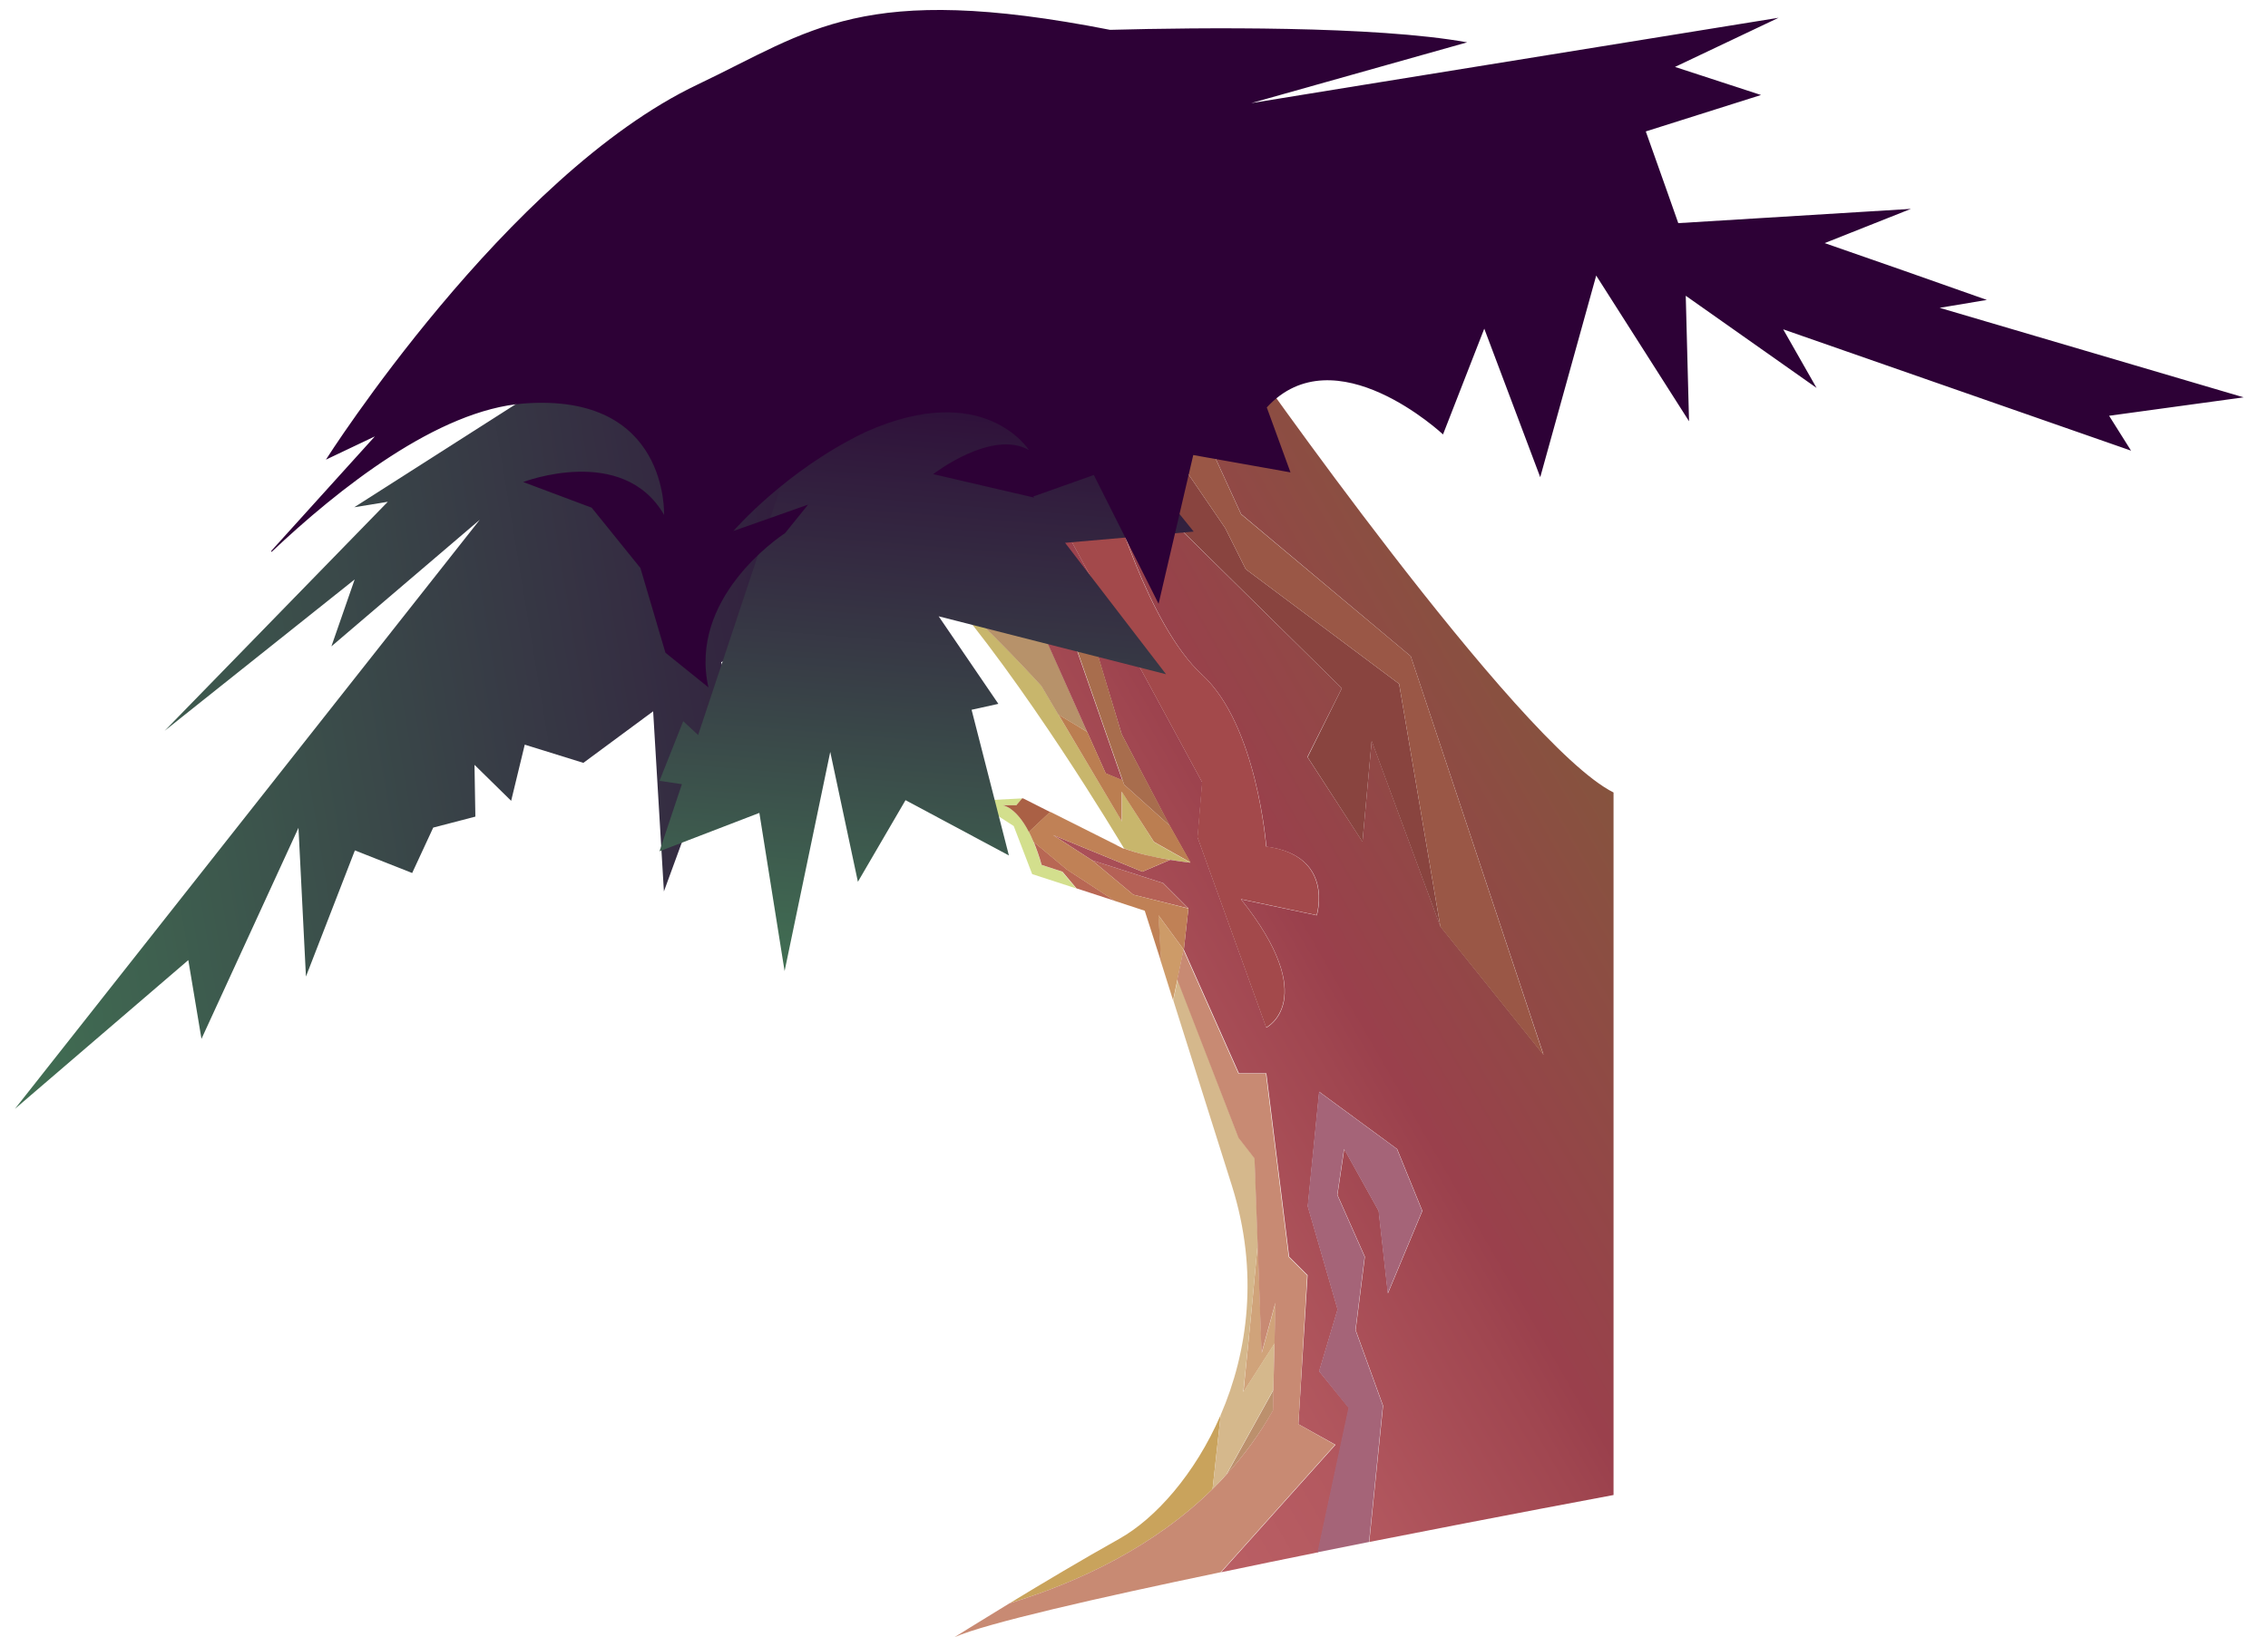 <?xml version="1.0" encoding="utf-8"?>
<!-- Generator: Adobe Illustrator 24.1.2, SVG Export Plug-In . SVG Version: 6.00 Build 0)  -->
<svg version="1.1" id="Layer_1" xmlns="http://www.w3.org/2000/svg" xmlns:xlink="http://www.w3.org/1999/xlink" x="0px" y="0px"
	 viewBox="0 0 1033.4 746.2" style="enable-background:new 0 0 1033.4 746.2;" xml:space="preserve">
<style type="text/css">
	.st0{fill:#B56156;}
	.st1{fill:#CD9B68;}
	.st2{fill:#D3DF8D;}
	.st3{fill:#B86754;}
	.st4{fill:#D0A37A;}
	.st5{fill:#C9A35C;}
	.st6{fill:#BC906D;}
	.st7{fill:#AA6045;}
	.st8{fill:#D5B88C;}
	.st9{fill:#C8B66C;}
	.st10{fill:#B7926A;}
	.st11{fill:url(#SVGID_1_);}
	.st12{fill:#C08156;}
	.st13{fill:#BB7E51;}
	.st14{fill:#C88A73;}
	.st15{fill:#89443F;}
	.st16{fill:#9A5746;}
	.st17{fill:#A3494B;}
	.st18{fill:#A86D4D;}
	.st19{fill:#A56478;}
	.st20{fill:url(#SVGID_2_);}
	.st21{fill:url(#SVGID_3_);}
	.st22{fill:#2D0136;}
</style>
<g>
	<g>
		<polygon class="st0" points="497.6,392.1 529.9,402.5 541.4,414 516.4,407.8 		"/>
		<path class="st1" d="M539.3,432.8l-2.8,13.6l-2,9.5c-2.1-6.6-3.9-12.4-5.5-17.5l-1.2-21.3L539.3,432.8z"/>
		<path class="st2" d="M465.7,363.9l-2.6,3.1h-6.3c0,0,5.9,0.6,12,12.1c0.7,1.4,1.4,2.9,2.1,4.6c1.2,2.9,2.5,6.4,3.6,10.5l9.4,3.1
			l6.4,7.6l-20-6.5l-8.4-21.9L444.1,365L465.7,363.9z"/>
		<path class="st3" d="M474.6,394.2c-1.1-4.1-2.4-7.5-3.6-10.5l15.1,12.6l21.9,14.3l-17.5-5.7l-6.4-7.6L474.6,394.2z"/>
		<path class="st4" d="M573.1,566.6l1.8,50.1l6.3-23l-0.4,18.6l-14.2,22.1C566.5,634.4,570.2,599.5,573.1,566.6z"/>
		<path class="st5" d="M459.9,730.8c14.6-8.9,33.4-20.1,50.2-29.5c16.2-9.1,34.4-29.3,46.1-56.4l-3.7,33.8
			C525.8,704.9,492,721,459.9,730.8z"/>
		<path class="st6" d="M580.1,642.8c-6.2,10.9-13.4,20.7-21.3,29.4l21.5-38.8L580.1,642.8z"/>
		<path class="st7" d="M456.8,367h6.3l2.6-3.1h0.5l12.3,6.2l-9.7,9.1C462.8,367.6,456.8,367,456.8,367z"/>
		<path class="st8" d="M564.4,518.5l7.3,9.4l1.4,38.7c-2.9,32.9-6.6,67.8-6.6,67.8l14.2-22.1l-0.5,21.1l-21.5,38.8
			c-2,2.2-4.1,4.4-6.2,6.5l3.7-33.8c12.4-28.7,17.5-65.2,5.1-104.5c-10.8-34.3-19.9-63.1-26.7-84.5l2-9.5L564.4,518.5z"/>
		<path class="st9" d="M474.6,312.7l7.7,13l28.9,48.7v-13.6l14.6,23l16.7,9.4c0,0-3.9-0.4-9.2-1.3c-6.4-1-14.8-2.7-21.2-5.3
			c-2.8-4.6-45-75.4-84.2-120.3C451,286.6,474.6,312.7,474.6,312.7z"/>
		<path class="st10" d="M495.4,333.6l-13.2-7.9l-7.7-13c0,0-23.6-26.1-46.8-46.4c-11.1-12.7-21.9-23.3-31.6-29.8
			c-44.8-30.3-156.5-110.8-156.5-110.8h110.3l119.5,149.4L495.4,333.6z"/>
		
			<linearGradient id="SVGID_1_" gradientUnits="userSpaceOnUse" x1="1082.754" y1="743.831" x2="794.761" y2="577.559" gradientTransform="matrix(-1 0 0 1 1500.185 -268)">
			<stop  offset="0" style="stop-color:#BA5F64"/>
			<stop  offset="0.195" style="stop-color:#B3585F"/>
			<stop  offset="0.477" style="stop-color:#A04650"/>
			<stop  offset="0.547" style="stop-color:#9A404C"/>
			<stop  offset="1" style="stop-color:#86533E"/>
		</linearGradient>
		<path class="st11" d="M591.6,649.1l4.2-67.9l-8.4-8.4L577,489.2h-12.5l-25.1-56.4l2.1-18.8L530,402.5l-32.4-10.4l1-2.1l-1,2.1
			l-17.8-11.5l40.7,16.7l12.7-5.4c5.4,0.9,9.2,1.3,9.2,1.3l-9.4-16.7l-21.9-41.8l-13.6-44.9l-23-39.7l36.9,105.6l-7.6-3.2l-8.4-18.8
			l5.3,3.2l-5.3-3.2l-26.1-58.5L349.9,125.7h5.3L459,240.6l28.2,4.2l60.6,111.8l-2.1,25.1l31.3,86.7c0,0,25.1-12.5-11.5-58.5
			l34.5,7.3c0,0,8.4-27.2-23-31.3c0,0-4.2-55.4-29.2-78.3C522.8,284.7,506,224,506,224l-107.4-98.3h51.7l86.9,114.9l74.2,73.1
			L595.7,345l25.1,38.6l4.2-46l31.3,84.6l47,58.5l-60.5-181.6l-77.3-64.8l-49.8-108.6h24.7l25.6,33.9c0,0,125.4,179.7,169.2,201.6
			v320.2c0,0-51,9.5-111.3,21.4l6.3-62.1l-12.5-34.5l4.2-33.4l-12.5-28.2l3.1-20.9l15.7,28.2l4.2,37.6l15.7-37.6l-11.5-28.2
			l-35.5-26.1l-5.2,52.2l13.6,47l-8.4,28.2l13.6,16.7l-14.1,65.8c-14.7,3-29.6,6-44.2,9.1l52.1-58.1L591.6,649.1z"/>
		<path class="st12" d="M520.5,397.3l-40.7-16.7l17.8,11.5l18.8,15.7l25.1,6.3l-2.1,18.8l-11.5-15.7l1.2,21.3
			c-4.8-15.1-7.5-23.4-7.5-23.4l-13.7-4.5L486,396.3l-15.1-12.6c-0.7-1.7-1.4-3.2-2.1-4.6l9.7-9.1l29.9,15c0.2,0.1,0.5,0.2,0.7,0.4
			l3,1.5c0,0-0.1-0.1-0.2-0.3c6.4,2.5,14.8,4.2,21.2,5.3L520.5,397.3z"/>
		<polygon class="st13" points="511.1,360.8 511.1,374.3 482.3,325.7 495.4,333.6 503.8,352.4 511.5,355.6 512.2,357.6 533.1,376.4 
			542.5,393.1 525.8,383.7 		"/>
		<path class="st14" d="M459.9,730.8c32-9.8,65.9-25.9,92.6-52.1c2.1-2.1,4.2-4.2,6.2-6.5c8-8.7,15.2-18.5,21.3-29.4l0.2-9.3
			l0.5-21.1l0.4-18.6l-6.3,23l-1.8-50.1l-1.4-38.7l-7.3-9.4l-27.9-72.1l2.8-13.6l25.1,56.4h12.5l10.4,83.6l8.4,8.4l-4,67.8l16.7,9.4
			l-52.1,58.1c-56.1,11.7-107.1,23.3-121.3,29.6C434.9,746.2,445.3,739.7,459.9,730.8z"/>
		<polygon class="st15" points="567.6,259.4 637.5,311.7 656.3,422.4 625,337.8 620.8,383.7 595.8,345.1 611.4,313.7 537.3,240.6 
			450.4,125.7 479.7,125.7 558.2,240.6 		"/>
		<polygon class="st16" points="642.8,299.1 703.3,480.9 656.3,422.4 637.5,311.7 567.6,259.4 558.2,240.6 479.7,125.7 515.7,125.7 
			565.5,234.4 		"/>
		<path class="st17" d="M547.7,307.5c25.1,23,29.2,78.3,29.2,78.3c31.3,4.2,23,31.3,23,31.3l-34.5-7.3c36.6,46,11.5,58.5,11.5,58.5
			l-31.3-86.7l2.1-25.1l-60.6-111.8l-28.2-4.2L355.1,125.7h43.5l107.3,98.2C505.9,223.9,522.6,284.5,547.7,307.5z"/>
		<polygon class="st18" points="497.6,289.7 511.1,334.6 533.1,376.4 512.2,357.6 511.5,355.6 474.6,250 		"/>
		<path class="st19" d="M601,625l8.4-28.2l-13.6-47l5.2-52.2l35.5,26.1l11.5,28.2l-15.7,37.6l-4.2-37.6l-15.7-28.2l-3.1,20.9
			l12.5,28.2l-4.2,33.4l12.5,34.5l-6.3,62.1c-7.7,1.5-15.6,3.1-23.5,4.7l14.1-65.8L601,625z"/>
	</g>
	
		<linearGradient id="SVGID_2_" gradientUnits="userSpaceOnUse" x1="1134.586" y1="-10.621" x2="1627.286" y2="-10.621" gradientTransform="matrix(-1.067 0.177 0.185 1.116 1713.526 34.712)">
		<stop  offset="0" style="stop-color:#2C0036"/>
		<stop  offset="1" style="stop-color:#416F53"/>
	</linearGradient>
	<path class="st20" d="M218.6,236.9L151,294.6l10.6-30.5l-86.6,69l101.7-104.4l-15.3,2.5l78-49.8l-19-11.9l73.1-47.7l-92.9,46.8
		l72.4-68.1l0.9-17.3c42.9-22.9,104.3-48.9,148.6-39c75.1,16.7,55.1,80.2,55.1,80.2C466.9,80.6,411,85.3,411,85.3l31,24l16.1,39.3
		l0.7,48.4l-0.4-0.5l-12,22l17.9,30.4L448,271l-14-6.7L414.4,283l2-35l-22.1,24.6l20.3,54.1l-28.7-15.3l-46,27.6l-1-3.3l12.4-44
		l-22.7,10.1l10.4,33.9l-1.3,4.7l2.4-1.4l9.6,31.3l-29.8-11.5l-17.4,47.5l-4.9-82.1l-31.8,23.5l-26.7-8.3l-6.2,25.6l-16.7-16.4
		l0.4,23.6l-19.2,5l-9.6,20.7l-26.1-10.3l-22.3,57.5l-3.4-67.8l-44.2,96.2l-6-35.9l-79,67.8L218.6,236.9z"/>
	
		<linearGradient id="SVGID_3_" gradientUnits="userSpaceOnUse" x1="1337.765" y1="-93.297" x2="1491.925" y2="173.716" gradientTransform="matrix(-0.903 0.429 0.429 0.903 1683.508 -349.939)">
		<stop  offset="0" style="stop-color:#2C0036"/>
		<stop  offset="1" style="stop-color:#416F53"/>
	</linearGradient>
	<path class="st21" d="M330.1,208.8c0,0,30-34.9,75.6-56.6c67.5-30,92.9,10.4,92.9,10.4c-21.2-12-54.5,13.8-54.5,13.8l57.5,13.4
		l42.3,52.5l-58.6,5.1l46,59.9l-103.6-26.4l27.2,39.9l-12.2,2.7l17,66.4l-47.1-25.2l-21.7,37.2l-12.6-59.2l-20.8,99.9L346,370.5
		L300.5,388l10.2-30.6l-10.2-1.5l10.8-27.2l6.8,6.3l41.6-125.1c0,0-0.1,0.1-0.3,0.2l13.2-16.2L330.1,208.8z"/>
	<path class="st22" d="M238.7,183.9c-39.1,2.9-84.4,38.8-115,67.7l-0.1-0.5l47.2-52.2l-22.3,10.6c0,0,82.3-129.6,169.4-171
		C369.5,14,392.6-8.6,505.8,13.6c41-1.1,120.8-1.9,162.7,5.7l-65,18.3L570.1,47l42.4-6.9l197.9-32l-47.2,22.4l39.2,12.8l-52.5,16.6
		l9.3,26.2l5.5,15.6l34.3-2.1l71.7-4.4l-39.3,15.6c23.4,8.1,47.9,16.7,73.9,25.9l-21.5,3.6l138.5,40.8l-61.3,8.4l10,15.9
		l-158.5-55.3l15.2,26.7l-59.6-42l1.5,57.2l-42.3-66.4l-25.5,91.9l-25.5-67.7L657.5,198c0,0-49.2-46.1-80.3-12.3l10.8,29.6
		l-44.3-7.9l-15.8,67.8l-29.5-58.7l-27.6,9.8l0.4,0.5l-46-10.7c0,0,26.6-20.6,43.6-11c0,0-20.3-32.3-74.2-8.3
		c-36.4,17.3-60.4,45.2-60.4,45.2l34-12l-10.5,13c-3.5,2.3-44,30-34.9,70.3l-19.6-15.8l-11.4-38.6l-22.2-27.5l-31.2-11.7
		c0,0,45.5-17.5,64.2,15C302.5,234.7,305,178.9,238.7,183.9z"/>
</g>
</svg>
